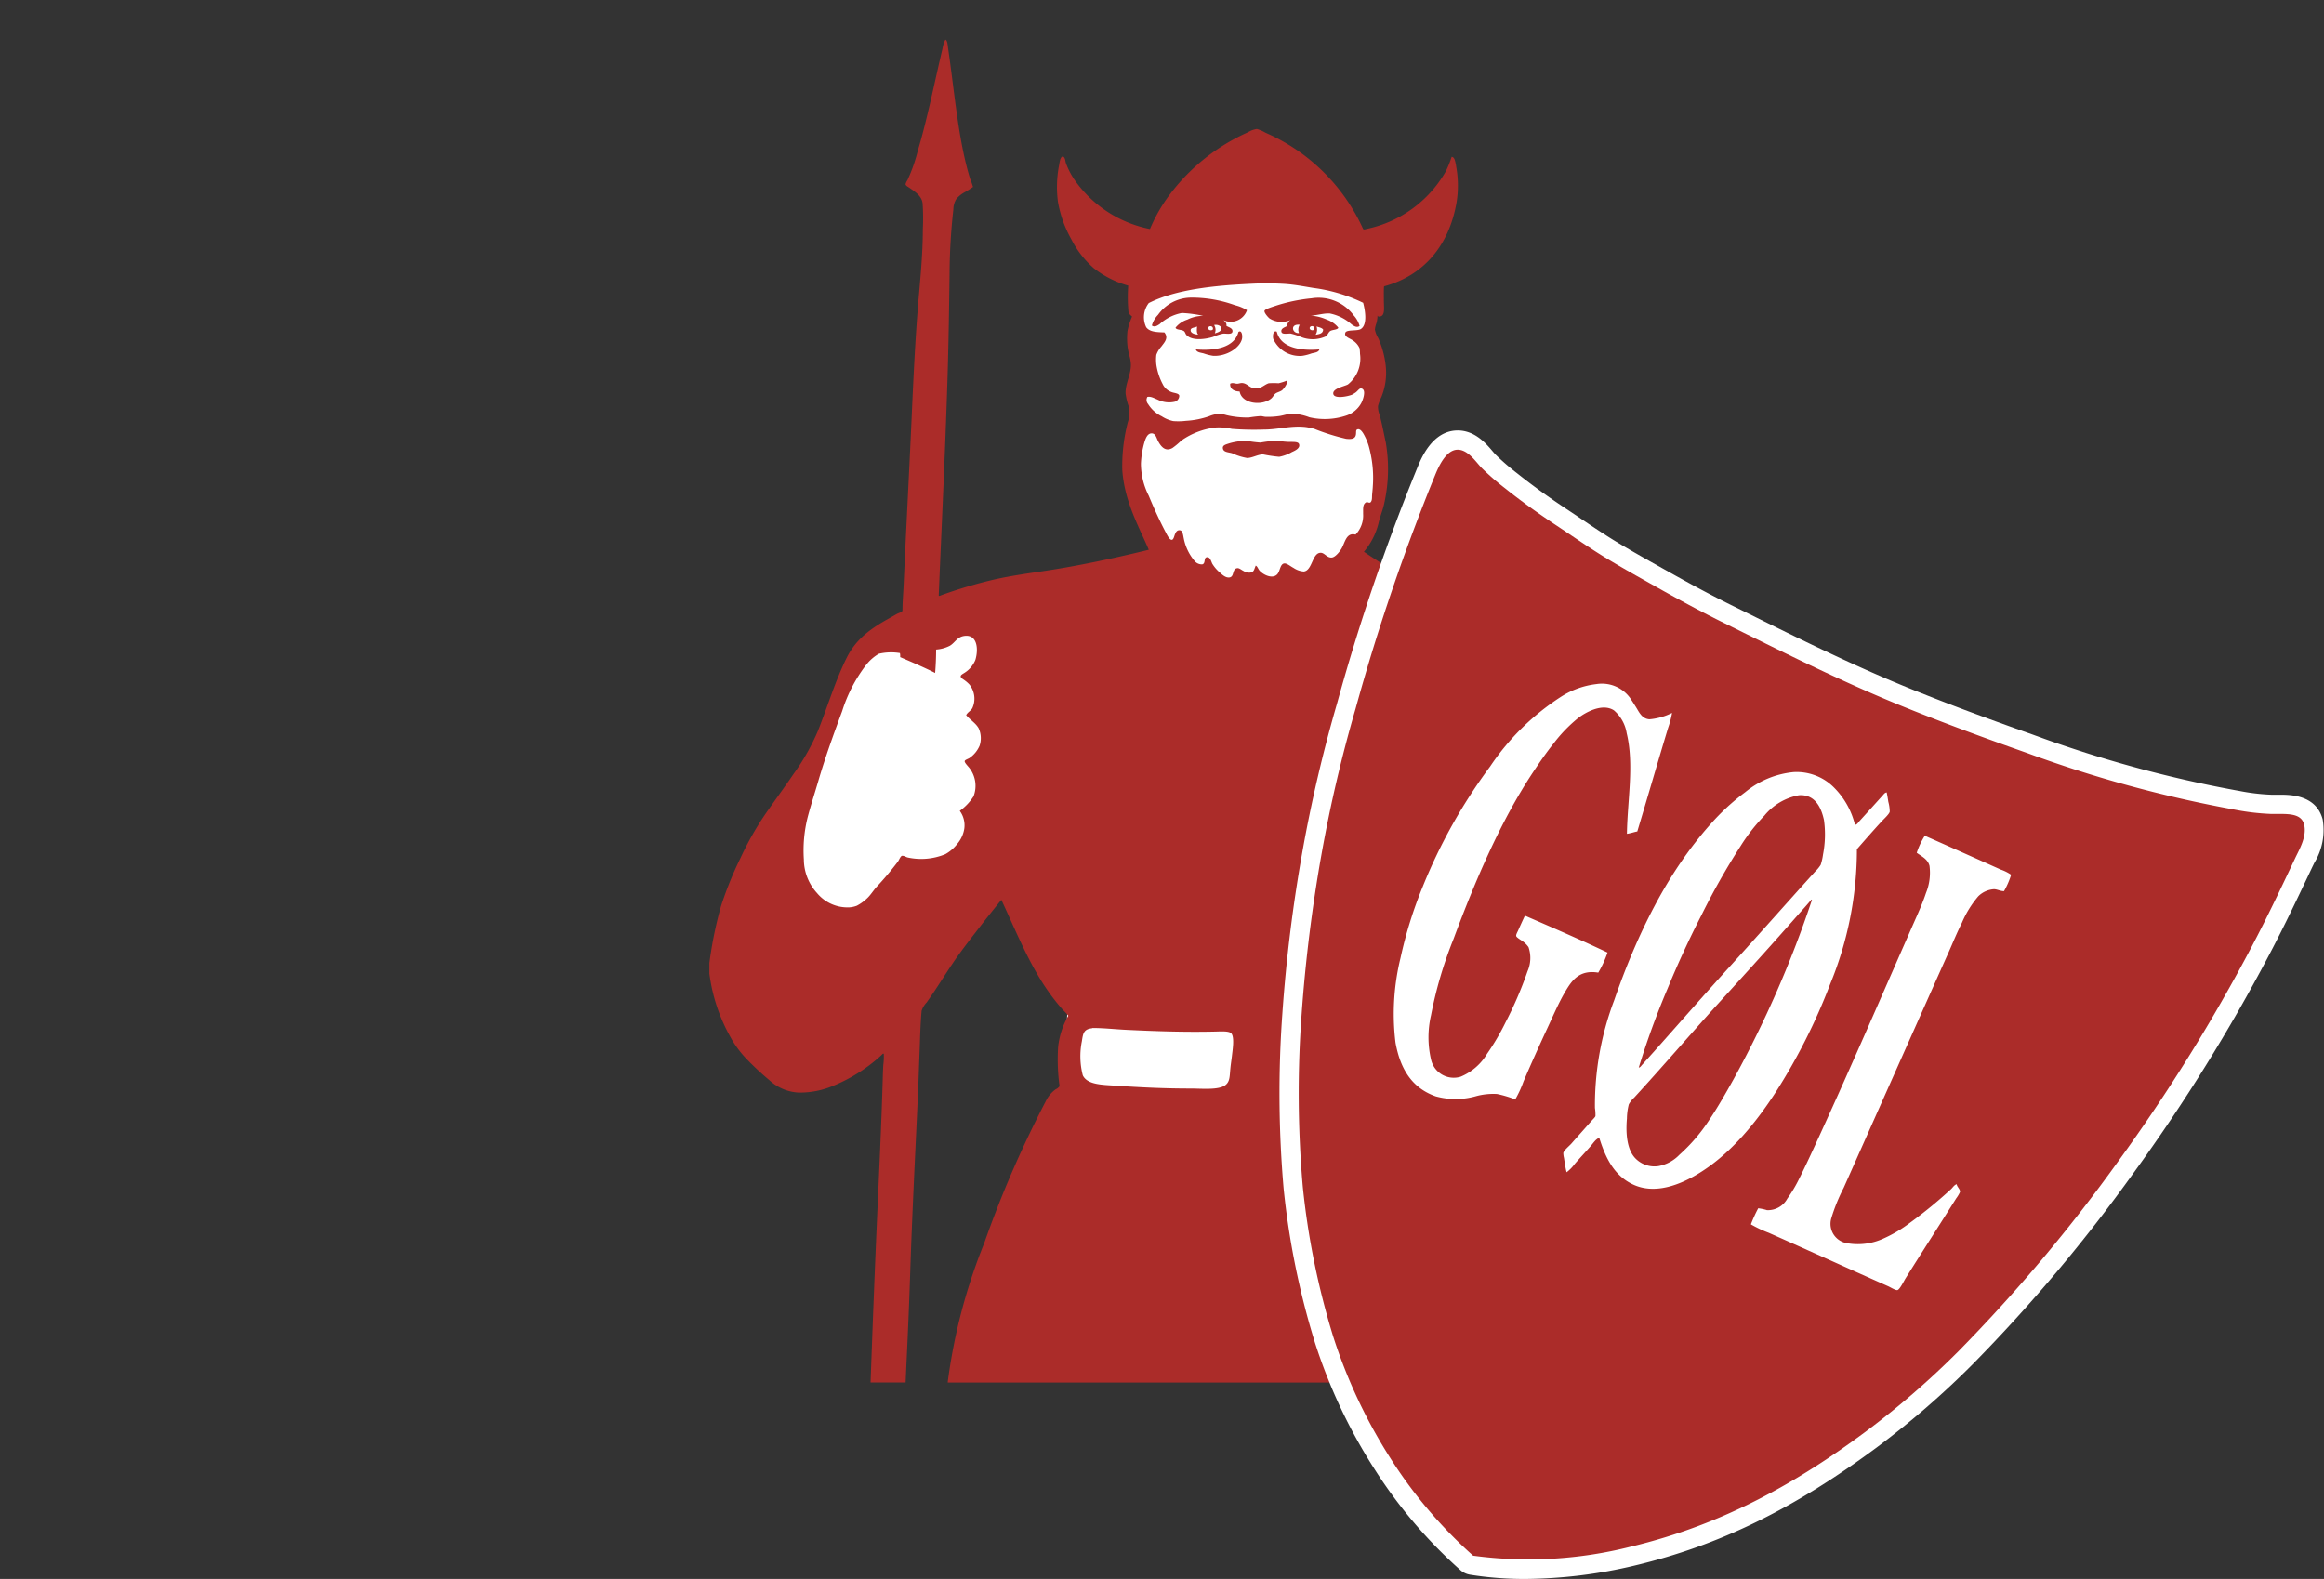 <svg id="Layer_1" data-name="Layer 1" xmlns="http://www.w3.org/2000/svg" viewBox="0 0 251.336 170.802"><rect x="0" y="0" width="251.336" height="170.802" fill="#333333" stroke="none"/><defs><style>.cls-1,.cls-4{fill:#fff;}.cls-2,.cls-3{fill:#ab2c29;}.cls-2,.cls-4{fill-rule:evenodd;}.cls-5{fill:none;}</style></defs><title>GOEL_VIKING ROED_RGB</title><path class="cls-1" d="M56.719,28.936C55.024,32.532,55.393,36.932,55,40.873c-.417,4.186-.748,8.167.25,12.303a32.249,32.249,0,0,0,2.449,5.872c.789,1.73,1.399,2.803.262,4.106-1.623,1.859-7.527,2.64-9.801,3.016-5.655.935-11.18-.509-16.421,1.459-3.004,1.128-6.425,2.593-7.896,5.557-1.602,3.228-2.946,6.821-4.279,10.357-1.736,4.604-4.769,9.55-4.723,14.593.03,3.292,1.544,9.024,5.642,9.396,4.157.377,8.154-5.673,11.008-8.067,1.836-1.541,3.914-4.152,6.092-5.176,2.448-1.151,5.244.793,7.373,2.626,2.336,2.012,2.92,4.163,2.95,7.197.04,4.077-.674,8.605-.054,12.481.931,5.826,8.706,6.333,13.826,6.366,7.451.047,5.843-8.278,6.298-13.936.514-6.378.542-12.765.736-19.141.155-5.084.353-11.289,2.264-16.076,1.195-2.993,3.059-5.399,4.659-8.086,1.065-1.788,1.472-3.65,2.388-5.427,1.868-3.623,3.725-6.703,2.645-11.033-.586-2.348-.973-2.812-.197-5.141a7.237,7.237,0,0,0,.06-5.142c-.618-2.456.396-3.272.429-5.633.054-3.837-2.694-4.241-5.883-4.665a58.346,58.346,0,0,0-11.012.014c-2.18.117-4.984-.548-6.855.49" transform="translate(67.722)"/><path class="cls-2" d="M64.91,35.238c.144.147.788.243.639.69-.091.274-.688.142-.972.157a5.166,5.166,0,0,0-1.098.355c-.787.244-2.251.477-2.892-.203-.106-.116-.14-.319-.256-.411-.249-.198-.842-.112-.921-.38a2.666,2.666,0,0,1,1.281-.873,3.844,3.844,0,0,1,1.71-.406,13.431,13.431,0,0,0-2.303-.31,4.907,4.907,0,0,0-2.405,1.203c-.218.142-.543.386-.842.152a2.631,2.631,0,0,1,.664-1.152,4.418,4.418,0,0,1,3.534-1.867,13.623,13.623,0,0,1,4.785.822,4.484,4.484,0,0,1,1.304.538,1.858,1.858,0,0,1-2.509,1.096c-.02.005-.022-.01-.022-.025.071.132.365.269.304.614m-1.254.822c.327-.102.756-.213.693-.589-.041-.243-.424-.385-.769-.309a.959.959,0,0,1,.076.898m-.718-.538c.021.198.368.289.513.102.066-.452-.541-.411-.513-.102m-1.89.152c-.068.355.472.522.82.513-.218-.142-.142-.649-.13-.868-.223.132-.645.106-.69.355" transform="translate(67.722)"/><path class="cls-2" d="M79.314,35.263c-.299.229-.611-.005-.842-.152a5.037,5.037,0,0,0-2.382-1.203c-.667-.036-1.329.198-2.047.233a5.024,5.024,0,0,1,1.717.431,2.769,2.769,0,0,1,1.254.873c-.089.253-.649.198-.898.38-.178.137-.259.431-.46.563a3.424,3.424,0,0,1-2.711.05,6.423,6.423,0,0,0-1.076-.355c-.282-.025-.906.127-.997-.157-.137-.421.446-.543.613-.665a.778.778,0,0,1,.361-.639,2.447,2.447,0,0,1-2.276-.178c-.168-.142-.584-.609-.54-.817.035-.183.852-.431,1.101-.513a18.041,18.041,0,0,1,3.991-.847,4.728,4.728,0,0,1,4.554,1.847,2.795,2.795,0,0,1,.639,1.147m-6.55.771a.981.981,0,0,1,.079-.898c-1.065-.127-.845.954-.079.898m1.154-.518c.015.203.365.294.51.107.069-.452-.54-.416-.51-.107m.64.695c.388-.071.801-.117.814-.564-.149-.198-.459-.238-.715-.33a1.029,1.029,0,0,1-.099.893" transform="translate(67.722)"/><path class="cls-2" d="M61.607,37.795c2.077.177,4.165-.188,4.609-1.893.355-.238.456.396.383.746-.232,1.02-1.738,1.923-3.121,1.842a5.521,5.521,0,0,1-1.025-.259c-.31-.086-.749-.101-.847-.436" transform="translate(67.722)"/><path class="cls-2" d="M70.359,35.877c.421,1.735,2.527,2.095,4.607,1.918-.091.335-.527.35-.845.436a5.209,5.209,0,0,1-.997.259,3.128,3.128,0,0,1-3.148-1.842c-.068-.294-.028-.949.383-.771" transform="translate(67.722)"/><path class="cls-2" d="M66.343,42.351c-.593-.005-1.073-.274-1.022-.842.254-.147.502-.005.741,0,.195,0,.376-.091.561-.076.586.046.784.579,1.463.588.634.005.911-.405,1.406-.563a7.525,7.525,0,0,1,1.071,0,6.028,6.028,0,0,0,.819-.259c.284-.076-.02.452-.073.543a2.181,2.181,0,0,1-.357.457c-.206.172-.564.238-.743.38-.155.122-.279.391-.46.538-1.022.837-3.189.548-3.405-.766" transform="translate(67.722)"/><path class="cls-2" d="M64.527,48.465c-.023-.284.291-.375.538-.457a6.25,6.25,0,0,1,2.095-.31,14.044,14.044,0,0,0,1.436.178,14.571,14.571,0,0,1,1.689-.203c.355.021.713.102,1.304.127.482.021,1.068-.056,1.175.233.167.441-.414.715-.766.868a4.211,4.211,0,0,1-1.383.513,15.845,15.845,0,0,1-1.74-.259c-.565,0-1.174.391-1.737.386a6.409,6.409,0,0,1-1.614-.512c-.424-.122-.964-.102-.997-.564" transform="translate(67.722)"/><path class="cls-3" d="M89.756,17.941c-.089-.391-.137-.969-.487-.969a12.012,12.012,0,0,1-.614,1.533,12.891,12.891,0,0,1-8.623,6.271c-.089.02-.249.091-.333,0a20.616,20.616,0,0,0-10.546-10.412,4.073,4.073,0,0,0-.944-.411,2.588,2.588,0,0,0-.969.355,21.562,21.562,0,0,0-8.448,6.728,17.259,17.259,0,0,0-2.146,3.74,13.033,13.033,0,0,1-7.96-5.044,8.256,8.256,0,0,1-1.124-2.07c-.086-.238-.053-.564-.31-.741-.327.01-.371.629-.457,1.07a12.26,12.26,0,0,0-.104,3.816,12.608,12.608,0,0,0,1.458,4.094A10.441,10.441,0,0,0,50.581,29.022a10.688,10.688,0,0,0,3.689,1.867c.043-.005.048.026.022.026a17.352,17.352,0,0,0,.025,2.79c.066.274.142.309.358.508a.082.082,0,0,0,.035.025c.005-.01.011-.01.011-.01s-.005,0-.011.01a.174.174,0,0,0-.035.081,7.614,7.614,0,0,0-.462,1.482,7.629,7.629,0,0,0,.028,1.842c.076.579.287,1.076.33,1.614.099,1.131-.602,2.207-.563,3.303a6.71,6.71,0,0,0,.385,1.532,3.577,3.577,0,0,1-.152,1.614,18.864,18.864,0,0,0-.589,5.14c.236,3.42,1.791,6.114,2.867,8.626-3.587.877-7.593,1.75-11.545,2.329-1.961.289-3.89.568-5.729,1.02a50.227,50.227,0,0,0-5.165,1.563.694.694,0,0,1-.282.076c.312-7.57.692-15.287.941-23.207.12-3.734.185-7.92.231-11.614a65.627,65.627,0,0,1,.413-6.987,2.156,2.156,0,0,1,.333-1.147,3.078,3.078,0,0,1,.819-.67,9.516,9.516,0,0,0,.969-.614,7.464,7.464,0,0,0-.305-.868c-1.284-4.145-1.672-9.274-2.382-14.1-.053-.38-.069-.807-.256-.943h-.051a3.302,3.302,0,0,0-.307.969c-.893,3.775-1.614,7.489-2.662,11.005a17.422,17.422,0,0,1-1.121,3.196,1.456,1.456,0,0,0-.208.436c.015.178.253.28.434.406.599.421,1.314.883,1.408,1.664a24.133,24.133,0,0,1,.025,2.816c0,2.826-.302,5.612-.51,8.164-.297,3.643-.476,7.301-.642,10.949-.282,6.443-.639,12.968-.921,19.315-.038.939-.127,1.872-.127,2.791,0,.192-.357.263-.586.38-.218.117-.439.253-.589.335-2.116,1.157-3.792,2.299-4.835,4.373-1.217,2.42-2.123,5.414-3.123,7.931a23.967,23.967,0,0,1-2.664,4.708c-.997,1.466-2.044,2.887-3.042,4.328a32.898,32.898,0,0,0-2.662,4.704,39.219,39.219,0,0,0-2.126,5.246,43.514,43.514,0,0,0-1.254,6.144v1.152a18.948,18.948,0,0,0,2.228,6.778,11.311,11.311,0,0,0,1.917,2.583,31.167,31.167,0,0,0,2.354,2.176,5.006,5.006,0,0,0,3.171,1.33,9.261,9.261,0,0,0,3.737-.74,17.506,17.506,0,0,0,5.168-3.278c.064-.056.229-.284.285-.152a6.393,6.393,0,0,1-.051,1.152c-.027.431-.045.847-.053,1.177-.153,5.49-.432,11.025-.665,16.373-.248,5.652-.457,11.244-.662,16.83h3.792c.038-.883.076-1.772.119-2.653.15-3.136.279-6.282.383-9.417.208-6.261.533-12.502.817-18.778.076-1.573.114-3.146.183-4.708.061-1.558.086-3.126.229-4.658a2.35,2.35,0,0,1,.537-.893c1.233-1.71,2.367-3.658,3.583-5.322.717-.989,1.469-1.943,2.199-2.892.744-.964,1.578-1.994,2.304-2.892,1.573,3.364,2.991,6.936,5.04,9.854a21.604,21.604,0,0,0,1.634,2.07,6.202,6.202,0,0,1,.568.614,8.526,8.526,0,0,0-1.101,3.374,21.145,21.145,0,0,0,.155,4.252,1.091,1.091,0,0,1-.414.33,3.307,3.307,0,0,0-1.07,1.279,116.36,116.36,0,0,0-6.66,15.353,61.091,61.091,0,0,0-3.939,14.942c-.005.045-.005.097-.013.147h42.05a73.159,73.159,0,0,1-5.394-24.887,118.357,118.357,0,0,1,.157-14.537c.343-4.663.865-9.133,1.532-13.481.667-4.338,1.426-8.518,2.436-12.562,1.735-7.012,3.699-13.755,5.906-20.341.315-.929.224-1.743.49-2.672-.016.024-.258-.126-.266-.133-.533-.35-1.32-.843-1.838-1.214-.043.01-.046-.02-.051-.051a7.583,7.583,0,0,0,1.614-3.272c.16-.624.418-1.233.558-1.893a17.023,17.023,0,0,0,.183-6.631c-.2-.934-.401-1.994-.665-2.994a2.305,2.305,0,0,1-.178-.969,5.182,5.182,0,0,1,.358-.949,6.963,6.963,0,0,0,.484-3.323,9.88,9.88,0,0,0-.819-3.075,2.705,2.705,0,0,1-.358-.918,2.59,2.59,0,0,1,.155-.664,3.182,3.182,0,0,0,.124-.791c.028-.142.046.086.129.051.746.02.56-.888.56-1.766,0-.573-.018-1.212.025-1.512,4.222-1.131,7.075-4.378,7.859-9.209a11.518,11.518,0,0,0-.076-3.815M38.224,80.653a3.086,3.086,0,0,1-1.076,1.329c-.132.102-.489.198-.538.335-.054.168.362.568.512.766a3.153,3.153,0,0,1,.439,3.07,5.763,5.763,0,0,1-1.486,1.563,2.628,2.628,0,0,1,.487,1.943,3.313,3.313,0,0,1-.769,1.639,4.182,4.182,0,0,1-1.281,1.101,6.838,6.838,0,0,1-4.089.355c-.14-.036-.414-.208-.594-.178-.162.031-.315.441-.434.614a34.086,34.086,0,0,1-2.354,2.79c-.319.371-.599.812-.918,1.127a4.981,4.981,0,0,1-1.179.867,2.697,2.697,0,0,1-.791.178,4.286,4.286,0,0,1-3.504-1.532,5.426,5.426,0,0,1-1.435-3.633,14.725,14.725,0,0,1,.411-4.582c.353-1.35.771-2.608,1.149-3.912.731-2.517,1.669-5.104,2.585-7.575a16.064,16.064,0,0,1,2.61-5.018,4.785,4.785,0,0,1,1.355-1.177,5.816,5.816,0,0,1,2.278-.076,1.438,1.438,0,0,1,.025.436c1.283.553,2.57,1.101,3.785,1.715.064-.817.104-1.654.104-2.532A3.844,3.844,0,0,0,35,69.856c.596-.35.784-1.01,1.692-1.076,1.281-.086,1.418,1.456,1.07,2.608a2.976,2.976,0,0,1-1.2,1.411c-.18.117-.386.218-.386.36-.005.192.282.314.46.461a3.294,3.294,0,0,1,.487.432,2.451,2.451,0,0,1,.307,2.562c-.191.304-.484.416-.665.741.399.507,1.02.837,1.355,1.431a2.583,2.583,0,0,1,.104,1.867m18.296-47.871c2.882-1.462,6.989-1.903,11.205-2.096a31.576,31.576,0,0,1,3.529.025c1.065.076,2.106.279,3.069.436a17.383,17.383,0,0,1,5.376,1.608c.198.741.51,2.37-.259,2.841-.383.234-1.53.036-1.662.386-.173.441.444.594.771.817a1.994,1.994,0,0,1,.764.868,4.697,4.697,0,0,1,.048.614,3.57,3.57,0,0,1-1.304,3.303c-.35.208-1.685.431-1.585,1.025.099.588,1.649.259,2.05.076.084-.041.208-.126.33-.203.246-.157.431-.502.642-.462.611.112.165,1.289,0,1.588a2.868,2.868,0,0,1-1.642,1.355,7.324,7.324,0,0,1-3.965.178,5.671,5.671,0,0,0-1.992-.386c-.444.041-.873.203-1.304.259a8.239,8.239,0,0,1-1.462.076c-.165-.01-.342-.071-.51-.076a12.786,12.786,0,0,0-1.278.152,9.662,9.662,0,0,1-2.408-.253,5.282,5.282,0,0,0-.718-.158,3.64,3.64,0,0,0-1.2.284,9.153,9.153,0,0,1-2.482.487,6.91,6.91,0,0,1-1.382.026,3.641,3.641,0,0,1-1.228-.513,3.594,3.594,0,0,1-1.484-1.334.66.66,0,0,1-.076-.766c.366-.091.738.147,1.099.284a2.734,2.734,0,0,0,1.895.228.684.684,0,0,0,.459-.639c-.041-.284-.56-.279-.87-.411a1.642,1.642,0,0,1-.921-.842,6.503,6.503,0,0,1-.692-2.121,4.548,4.548,0,0,1,0-1.051,2.77,2.77,0,0,1,.54-.898c.33-.446.822-.928.33-1.532-.868-.025-1.598-.056-1.968-.563a2.501,2.501,0,0,1,.284-2.613m8.98,81.52c-.043.376-.115.837-.158,1.279-.086.867-.041,1.435-.56,1.816-.746.538-2.489.355-3.765.355-2.791,0-5.297-.122-8.029-.304-1.474-.102-3.115-.087-3.607-1.127a8.209,8.209,0,0,1-.104-3.658c.134-.832.167-1.33,1.101-1.431.007-.005.025-.03.051-.03,1.258,0,2.498.147,3.737.203,3.011.147,6.271.259,9.541.183.543-.01,1.446-.081,1.715.178.406.4.142,1.913.079,2.537m15.246-61.666c-.016.309-.059.634-.079.923-.016.294.02.604-.181.791-.145.086-.263-.051-.431-.025-.444.203-.343.766-.358,1.253a2.977,2.977,0,0,1-.819,2.253c-.982-.254-1.132.806-1.484,1.456-.165.304-.674.984-1.076,1.024-.515.056-.779-.492-1.177-.512-.962-.051-.918,1.933-1.867,2.024a2.246,2.246,0,0,1-1.099-.385c-.348-.183-.713-.513-1-.487-.467.051-.451.847-.769,1.177-.52.553-1.535.036-1.917-.411-.157-.178-.21-.441-.406-.533-.162.371-.175.644-.489.741a1.108,1.108,0,0,1-.817-.152c-.261-.121-.459-.334-.692-.309-.574.071-.297.903-.822 1-.434.076-.822-.315-1.099-.563a3.871,3.871,0,0,1-.766-.898c-.129-.218-.231-.822-.642-.716-.307.082-.076.68-.46.766a1.02,1.02,0,0,1-.791-.33,5.349,5.349,0,0,1-1.208-2.506c-.056-.244-.104-.791-.378-.848-.35-.066-.477.213-.563.411-.079.168-.147.584-.335.614-.266.041-.54-.558-.662-.791-.688-1.304-1.263-2.572-1.841-3.968a7.738,7.738,0,0,1-.85-3.481,9.814,9.814,0,0,1,.36-2.248c.129-.441.33-1.045.82-1.024.428.015.512.553.69.867.299.538.749,1.152,1.535.715a7.598,7.598,0,0,0,.946-.791,8.019,8.019,0,0,1,3.762-1.431,6.275,6.275,0,0,1,1.718.152,30.927,30.927,0,0,0,3.399.076c1.643,0,2.945-.447,4.556-.279a6.992,6.992,0,0,1,.972.203,23.379,23.379,0,0,0,3.425,1.075c.49.056.898.031,1.028-.309.124-.33-.036-.634.203-.715.335-.112.626.416.768.69a6.211,6.211,0,0,1,.436,1.05,12.712,12.712,0,0,1,.459,4.45" transform="translate(67.722)"/><path class="cls-4" d="M97.218,170.802a36.927,36.927,0,0,1-5.957-.461,2.07,2.07,0,0,1-1.053-.504,52.015,52.015,0,0,1-9.304-10.958,58.184,58.184,0,0,1-6.44-13.713,85.754,85.754,0,0,1-3.362-16.573,119.234,119.234,0,0,1-.135-19.005,164.875,164.875,0,0,1,2.174-17.513A155.025,155.025,0,0,1,76.876,76.101a225.174,225.174,0,0,1,8.732-25.62c.385-.933,1.563-3.786,4.146-3.913.034-.002.142-.004.175-.004,1.851,0,3.051,1.405,3.767,2.245.119.139.227.269.329.373a25.619,25.619,0,0,0,2.349,2.033c1.614,1.288,3.405,2.584,5.326,3.855.528.35,1.051.703,1.575,1.056,1.383.932,2.689,1.812,4.051,2.63,1.554.935,3.18,1.846,4.752,2.727l1.21.679c2.335,1.302,4.267,2.327,6.072,3.221l1.93.955c5.548,2.748,11.285,5.588,17.224,8.015,3.922,1.6,8.131,3.182,13.646,5.129a133.108,133.108,0,0,0,21.903,6.006l.334.058a22.272,22.272,0,0,0,3.558.424l.89-.002c1.074,0,3.924,0,4.627,2.676a6.821,6.821,0,0,1-.906,4.7l-.211.434c-1.492,3.153-3.035,6.412-4.662,9.493a192.396,192.396,0,0,1-14.641,23.564,173.223,173.223,0,0,1-17.459,20.768,94.136,94.136,0,0,1-10.357,8.977c-8.977,6.652-17.03,10.587-26.117,12.759A52.321,52.321,0,0,1,97.218,170.802Zm39.511-33.836q.469-.749.938-1.489c-.289.15-.592.293-.906.424a11.825,11.825,0,0,1-1.369.468C135.836,136.568,136.284,136.767,136.729,136.966Zm-8.486-3.803a4.681,4.681,0,0,1,.06-1.846,14.989,14.989,0,0,1,1.158-3.018c.107-.228.21-.446.301-.649l3.213-7.221c2.709-6.087,5.412-12.165,8.148-18.287.127-.285.254-.58.384-.879.335-.774.683-1.576,1.087-2.381l.141-.28a11.198,11.198,0,0,1,2.059-3.163,5.316,5.316,0,0,1,.666-.529c-.787-.353-1.578-.706-2.367-1.057a8.624,8.624,0,0,1-.547,3.397c-.33,1.001-.709,1.869-1.043,2.634q-1.481,3.358-2.934,6.683c-2.461,5.619-5.004,11.43-7.625,17.148-.628,1.376-1.411,3.094-2.229,4.724a16.297,16.297,0,0,1-1.474,2.462,6.36,6.36,0,0,1-1.214,1.272Q127.135,132.666,128.243,133.163Zm-21.53-11.555a2.083,2.083,0,0,1,.511.851c.677,2.187,1.397,3.251,2.571,3.796a2.915,2.915,0,0,0,1.25.259,7.568,7.568,0,0,0,3.623-1.217c2.753-1.609,5.338-4.32,7.906-8.29a61.982,61.982,0,0,0,5.686-11.29,36.485,36.485,0,0,0,2.758-13.84,2.082,2.082,0,0,1,.375-1.209,2.072,2.072,0,0,1-.51-.899,6.706,6.706,0,0,0-.656-1.682,6.522,6.522,0,0,0-1.01-1.354,3.606,3.606,0,0,0-2.627-1.139c-.072,0-.144.001-.219.005a7.706,7.706,0,0,0-4.113,1.77,22.368,22.368,0,0,0-3.497,3.24c-3.986,4.49-7.24,10.472-9.947,18.281a30.295,30.295,0,0,0-1.966,10.914c.002.015.01.066.017.118a3.636,3.636,0,0,1,.001,1.197A2.205,2.205,0,0,1,106.713,121.608ZM93.998,116.242c.136.005.27.015.402.028a5.549,5.549,0,0,1,.642.108c.029-.07.058-.14.088-.21.775-1.811,1.645-3.754,2.66-5.944l.371-.804a35.187,35.187,0,0,1,1.591-3.187,6.428,6.428,0,0,1,2.546-2.669q-1.252-.565-2.515-1.118a6.266,6.266,0,0,1-.327,3.273,43.553,43.553,0,0,1-2.517,5.852,27.887,27.887,0,0,1-2.141,3.631C94.554,115.547,94.29,115.899,93.998,116.242Zm1.765-32.968q-.334.438-.65.867a56.061,56.061,0,0,0-7.029,12.531,43.879,43.879,0,0,0-2.305,7.385,32.836,32.836,0,0,0-.686,4.846,49.062,49.062,0,0,1,2.427-8.044A97.045,97.045,0,0,1,95.763,83.273Z" transform="translate(67.722)"/><path class="cls-1" d="M98.588,72.764a2.452,2.452,0,0,1,.49,1.236c-3.046.167-6.994,5.117-8.868,7.329-3.146,3.712-4.564,8.488-6.245,12.92-3.458,9.115-7.458,22.443-1.795,31.392,4.926,7.783,13.219,10.789,21.133,14.388a62.365,62.365,0,0,0,10.765,4.181c3.053.746,6.035.94,9.018,2.015a25.281,25.281,0,0,0,6.364,1.468c4.384.432,6.99-1.096,10.844-3.254,6.076-3.402,9.723-9.861,12.768-15.908,3.691-7.327,5.426-14.774,6.555-22.767a26.633,26.633,0,0,0-.055-7.528c-.6-3.796-3.889-6.348-6.859-8.596-8.271-6.259-19.65-7.121-28.404-12.468a105.348,105.348,0,0,0-12.498-6.873c-1.839-.806-6.2-2.609-7.824-1.207" transform="translate(67.722)"/><path class="cls-2" d="M109.507,115.48a87.248,87.248,0,0,1,3.12-8.55c1.116-2.714,2.35-5.388,3.684-7.981a76.889,76.889,0,0,1,4.222-7.449,19.866,19.866,0,0,1,2.562-3.272,6.289,6.289,0,0,1,3.734-2.202c1.69-.122,2.4,1.248,2.709,2.689a11.266,11.266,0,0,1-.102,3.709,6.286,6.286,0,0,1-.253,1.126,3.639,3.639,0,0,1-.589.716c-3.095,3.425-6.144,6.875-9.239,10.285-2.506,2.76-4.912,5.495-7.367,8.265-.711.802-1.421,1.593-2.151,2.405-.082.092-.183.259-.33.259" transform="translate(67.722)"/><path class="cls-2" d="M128.184,97.31c.019-.005.025.01.025.025.024-.005.024.01.024.025a116.654,116.654,0,0,1-8.494,19.422c-.827,1.486-1.684,2.989-2.613,4.373a18.63,18.63,0,0,1-3.222,3.76,4.183,4.183,0,0,1-2.278,1.228,2.868,2.868,0,0,1-2.532-.892c-.817-.888-1.02-2.497-.868-4.247a6.679,6.679,0,0,1,.203-1.537,2.871,2.871,0,0,1,.588-.741c3.106-3.379,6.17-6.966,9.234-10.335,2.882-3.161,5.809-6.388,8.651-9.625.432-.482.873-.969,1.279-1.456" transform="translate(67.722)"/><path class="cls-2" d="M91.598,168.287A49.887,49.887,0,0,1,82.665,157.769a56.494,56.494,0,0,1-6.215-13.227,83.894,83.894,0,0,1-3.278-16.17,116.171,116.171,0,0,1-.127-18.651,165.956,165.956,0,0,1,2.149-17.296,151.298,151.298,0,0,1,3.686-15.759,224.799,224.799,0,0,1,8.65-25.384c.421-1.02,1.193-2.577,2.326-2.633,1.167-.061,2.05,1.35,2.685,1.994a27.165,27.165,0,0,0,2.537,2.202c1.761,1.405,3.641,2.75,5.474,3.962,1.897,1.258,3.759,2.567,5.703,3.734,1.974,1.188,3.993,2.298,6.013,3.435,2.019,1.126,4.079,2.237,6.169,3.272,6.287,3.105,12.598,6.296,19.291,9.031,4.5,1.837,9.082,3.521,13.74,5.165a134.761,134.761,0,0,0,22.238,6.093,26.162,26.162,0,0,0,4.221.513c1.578.015,3.191-.173,3.531,1.121.336,1.293-.512,2.709-.949,3.638-1.527,3.227-3.038,6.423-4.657,9.488a190.171,190.171,0,0,1-14.48,23.309,173.481,173.481,0,0,1-17.251,20.523,91.537,91.537,0,0,1-10.127,8.777c-7.194,5.333-15.211,9.98-25.358,12.405a44.986,44.986,0,0,1-17.037.975m19.061-90.476c-.827-.056-1.121-.796-1.461-1.329-.152-.238-.299-.482-.457-.715a3.758,3.758,0,0,0-3.811-1.766,9.013,9.013,0,0,0-3.816,1.36,26.591,26.591,0,0,0-7.678,7.545,58.46,58.46,0,0,0-7.289,12.999,46.168,46.168,0,0,0-2.408,7.727,25.503,25.503,0,0,0-.54,9.158c.528,2.933,1.845,4.927,4.351,5.81a8.063,8.063,0,0,0,4.376-.025,7.152,7.152,0,0,1,2.253-.233,12.253,12.253,0,0,1,1.969.588,11.913,11.913,0,0,0,.895-1.943c.847-1.978,1.743-3.962,2.634-5.885.573-1.228,1.177-2.639,1.867-3.811.695-1.177,1.502-2.42,3.583-2.075a11.541,11.541,0,0,0,.999-2.172c-2.917-1.39-5.926-2.689-8.931-3.993-.246.508-.492,1.06-.738,1.608-.074.172-.239.441-.206.594.035.168.545.446.688.563a2.531,2.531,0,0,1,.644.64,3.594,3.594,0,0,1-.104,2.607,41.704,41.704,0,0,1-2.403,5.576,25.697,25.697,0,0,1-1.974,3.354,6.017,6.017,0,0,1-2.864,2.481,2.515,2.515,0,0,1-3.199-1.867,10.588,10.588,0,0,1,0-4.784,44.886,44.886,0,0,1,2.431-8.24c2.37-6.382,5.107-12.765,8.595-18.037.695-1.046,1.424-2.116,2.231-3.121a15.85,15.85,0,0,1,2.608-2.714c.807-.634,2.648-1.69,3.917-.868a4.114,4.114,0,0,1,1.38,2.481c.827,3.384.071,7.326.025,10.873.406-.051.736-.183,1.122-.254,1.126-3.739,2.212-7.509,3.333-11.208a9.865,9.865,0,0,0,.426-1.613,6.774,6.774,0,0,1-2.451.69m21.361,9.214a8.56,8.56,0,0,0-1.329-1.766,5.686,5.686,0,0,0-4.43-1.74,9.68,9.68,0,0,0-5.241,2.177,24.571,24.571,0,0,0-3.811,3.526c-4.607,5.19-7.875,11.812-10.36,18.986a32.053,32.053,0,0,0-2.08,11.645,4.802,4.802,0,0,1,.056.867c-.025.132-.269.35-.411.513-.787.893-1.42,1.598-2.197,2.481-.249.279-.832.736-.868,1.025a2.416,2.416,0,0,0,.071.513c.086.538.168,1.142.284,1.558a4.386,4.386,0,0,0,.893-.918c.568-.655,1.162-1.279,1.715-1.918.279-.319.518-.726.924-.898.72,2.329,1.684,4.14,3.683,5.069,2.431,1.126,5.16-.086,6.804-1.05,3.567-2.086,6.398-5.551,8.601-8.955a64.086,64.086,0,0,0,5.88-11.67,38.384,38.384,0,0,0,2.897-14.607c.811-.929,1.781-2.039,2.684-3.019.178-.198.832-.786.867-1.05a4.184,4.184,0,0,0-.152-1.05c-.055-.345-.105-.685-.177-1.02-.208.01-.341.223-.462.355-.822.909-1.674,1.857-2.48,2.74-.138.147-.249.391-.488.406a8.66,8.66,0,0,0-.872-2.197m7.55,5.221c.559.411,1.182.68,1.38,1.406a5.772,5.772,0,0,1-.38,2.943c-.3.908-.645,1.7-.975,2.456-3.522,7.986-6.916,15.881-10.543,23.796-.686,1.502-1.421,3.11-2.197,4.658a14.474,14.474,0,0,1-1.278,2.147,2.386,2.386,0,0,1-2.202,1.253,5.34,5.34,0,0,0-.949-.203,15.077,15.077,0,0,0-.792,1.74,13.018,13.018,0,0,0,1.943.918c4.292,1.908,8.58,3.851,12.867,5.759.283.121.811.467,1.029.436.254-.041.705-.98.893-1.279,1.838-2.938,3.658-5.748,5.475-8.65a3.653,3.653,0,0,0,.412-.69c.02-.315-.336-.553-.361-.842-.279.091-.42.36-.608.533a48.93,48.93,0,0,1-4.429,3.633,14.446,14.446,0,0,1-2.893,1.72,6.623,6.623,0,0,1-3.887.507,2.118,2.118,0,0,1-1.74-2.714,19.193,19.193,0,0,1,1.329-3.272c3.79-8.514,7.545-16.967,11.36-25.506.451-1.015.898-2.116,1.431-3.176a11.132,11.132,0,0,1,1.766-2.861,2.651,2.651,0,0,1,1.716-.771c.391.021.69.218,1.075.208a8.718,8.718,0,0,0,.767-1.77,4.612,4.612,0,0,0-1.127-.563c-2.715-1.218-5.506-2.466-8.209-3.659a8.066,8.066,0,0,0-.873,1.847" transform="translate(67.722)"/><path class="cls-5" d="M-67.722,0l.334.334" transform="translate(67.722)"/></svg>